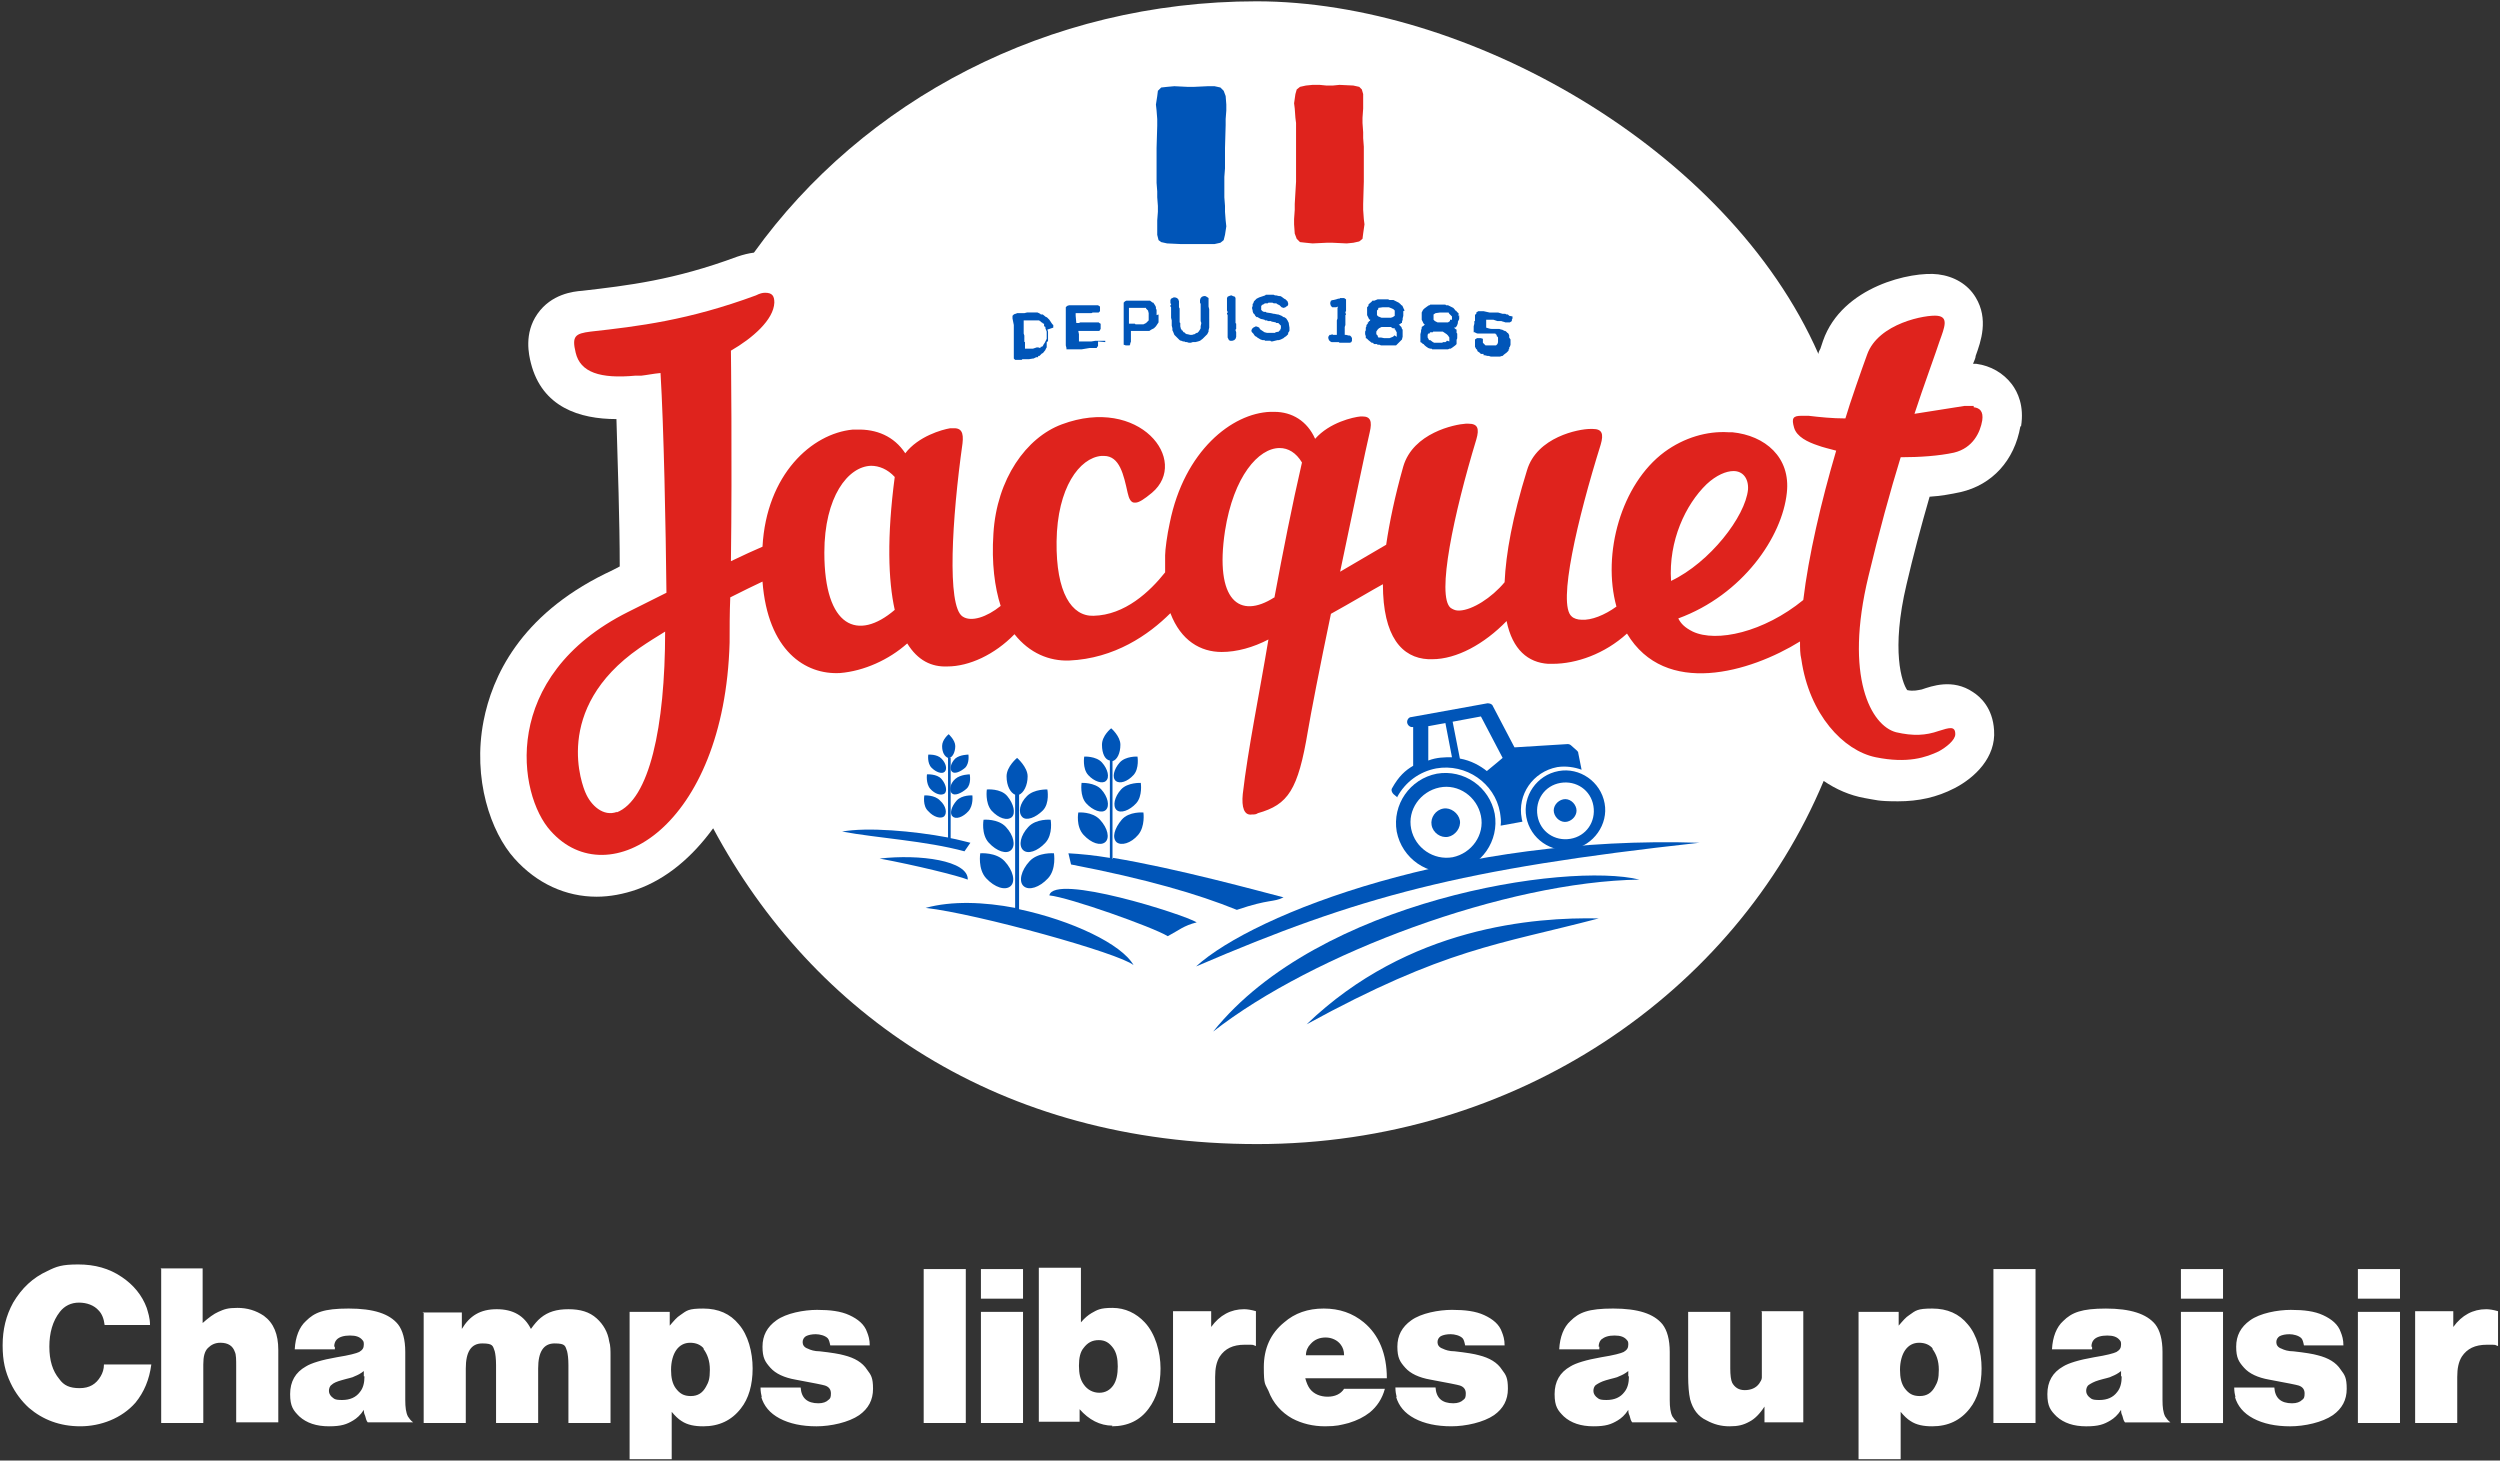 <svg id="Calque_1" data-name="Calque 1" xmlns="http://www.w3.org/2000/svg" version="1.1" width="380" height="222"><rect width="100%" height="100%" fill="#333333" stroke="none"/><defs><style>.cls-1{fill:#0055b8}.cls-1,.cls-2,.cls-3{stroke-width:0}.cls-2{fill:#df231d}.cls-3{fill:#fff}</style></defs><path class="cls-3" d="M307.1 64.8c-.9 5.2-4.3 8.9-9.1 10-1.4.3-3 .6-4.7.7-1.3 4.5-2.5 9-3.5 13.3-2.4 10.1-.7 15 .1 16.1 1 .2 1.6 0 2.2-.1 1.5-.5 4.7-1.7 7.8.4 1.1.7 3 2.4 3.2 5.8.3 4.1-2.9 7.2-6 8.8-2.7 1.4-5.5 2-8.6 2s-3.3-.2-5.1-.5c-2.2-.4-4.3-1.3-6.2-2.6-13.5 32.3-46.9 55.2-86.1 55.2s-67.5-19.6-82.7-48c-3.2 4.4-7.1 7.7-11.6 9.3-2 .7-4.1 1.1-6.1 1.1-4.7 0-9.1-2-12.5-5.8-3.6-4-6.4-12.1-4.7-20.9 1.3-6.7 5.5-16 18.5-22.4 0 0 .9-.4 2.2-1.1 0-6.9-.3-15.5-.5-22.4-5.6 0-11.3-1.8-13-8.5-.3-1.2-1.1-4.5 1-7.5s5.4-3.4 6.8-3.5c6.9-.8 13.9-1.6 23.6-5.2.9-.3 1.7-.5 2.5-.6C131.2 15.3 159.2.2 191 .2s71.6 22.2 85.4 53.6c0-.3.2-.6.3-.8l.4-1.2c2.9-8.3 13.5-10.6 17.5-10.1 2.4.3 4.5 1.5 5.7 3.5 2 3.3.8 6.7 0 8.9 0 .3-.2.7-.4 1.2h.5c2.2.3 4.1 1.4 5.4 3.1.9 1.2 1.9 3.3 1.4 6.4"/><path class="cls-2" d="M259.4 73.6c1.5-1.4 3-2 4.1-2 1.4 0 2.3 1.1 2.2 2.8-.4 4.1-5.8 11.1-11.7 13.9-.4-6.1 2.2-11.6 5.4-14.7m-65.7 17.2c-5.3 3.4-9.1.5-7.5-10.1 1.3-8.3 5.1-12.6 8.3-12.6 1.3 0 2.5.7 3.4 2.2-1.5 6.5-2.9 13.6-4.2 20.6M125.3 84c0-8.5 3.6-13.1 7.1-13.2 1.2 0 2.5.5 3.6 1.7-1.2 9.1-1 15.7 0 20.2-5.6 4.8-10.7 2.7-10.7-8.7m-31.5 39.4c-2.1.8-4-1-4.8-2.9-.4-.9-5.2-12.7 8.2-22 1.3-.9 2.6-1.7 3.9-2.5 0 14.5-2.4 25.6-7.4 27.5M300 61.7h-1.4c-2.5.4-5.1.8-7.6 1.2 1.2-3.7 3.5-10 3.8-11 .8-2.2 1.4-3.7-.3-3.9-1.7-.2-9 1.1-10.7 5.9-.7 1.9-2.7 7.6-3.3 9.7-2 0-3.9-.2-5.6-.4h-1.1c-1.3 0-1.5.4-1.1 1.8.4 1.4 2.1 2.2 3.6 2.7.8.3 1.7.5 2.8.8-2.3 7.8-4.2 16-5 22.7-6 4.9-13.2 6.5-16.8 4.8-1.2-.6-1.8-1.2-2.2-2 9.8-3.6 15.8-12.4 16.5-19.1.6-5.4-3.3-8.7-8.3-9.2h-.6c-3.2-.2-6.7.8-9.7 3-6.6 4.9-9.5 15.5-7.3 23.5-1.8 1.3-3.8 2.1-5.3 2-.6 0-1.2-.2-1.5-.5-2.2-1.8.9-14.9 4.4-26.1.5-1.7.2-2.4-1.2-2.4h-.4c-1.7 0-8.1 1.2-9.6 6.3-2.2 7.1-3.2 12.6-3.4 17-2 2.4-4.9 4.2-6.8 4.3h-.3c-.4 0-.8-.2-1.1-.4-2.2-1.8.5-14.4 3.9-25.6.5-1.7.2-2.4-1.2-2.4h-.4c-1.7.1-8 1.4-9.5 6.5-1.3 4.6-2.1 8.5-2.6 11.9-1 .6-4.3 2.5-7 4.1 2-9.5 3.9-18.7 4.5-21.2.4-1.7.1-2.4-1.1-2.4h-.3c-1.1.1-4.7.9-6.9 3.4-1.2-2.7-3.5-4.1-6.2-4.1h-.6c-5.8.2-13.1 5.9-15.3 16.9-.4 1.8-.7 4.1-.7 4.9V87c-2.3 2.9-6.1 6.5-10.9 6.6-3.3.1-5.7-3.5-5.6-11.3.1-8.2 3.5-12.7 6.8-13h.4c2.4 0 3 2.9 3.6 5.6.2.9.5 1.6 1.2 1.5.5 0 1.3-.5 2.5-1.5 5.8-4.9-1.9-14.8-13.7-10.4-5.4 2-9.9 8.3-10.4 16.6-.3 4.5.2 8.2 1.1 11-2.1 1.7-4.5 2.5-5.8 1.6-2.4-1.6-1.6-14.9 0-26.3.2-1.7-.2-2.4-1.5-2.3h-.4c-1.2.2-4.8 1.2-6.8 3.8-1.7-2.6-4.4-3.7-7.4-3.6h-.6c-6.2.6-13.1 6.8-13.7 17.8-1.2.5-2.9 1.3-4.8 2.2.2-15.3 0-32 0-32 3.3-1.9 6.5-4.7 6.6-7.3 0-1-.3-1.5-1.4-1.5-.4 0-.8.1-1.4.4-10.3 3.8-17.9 4.7-25.1 5.5-2.4.3-2.9.7-2.3 3.2.7 3 3.7 4 9.1 3.5h.9c.9-.1 1.8-.3 2.9-.4.5 8.2.8 23.6.9 33.4L95.5 93c-19.6 9.8-16.8 27.8-11.8 33.3 8.8 9.9 26.4-.6 27.2-28.6 0-2.2 0-4.5.1-6.9 2-1 3.6-1.8 4.9-2.4.8 10.5 6.5 14.2 11.8 13.9 3.6-.3 7.4-2 10.2-4.5 1.6 2.6 3.7 3.6 6.1 3.5 3.3 0 7.2-1.8 10.2-4.9 2.3 2.9 5.3 4.1 8.3 4 6.9-.3 12.1-3.9 15.4-7.2 1.6 4.2 4.6 5.9 7.8 5.9 2.3 0 4.8-.7 7.1-1.9-1.4 8.4-3.1 16.6-3.9 23.5-.2 2 .2 3.3 1.4 3.1.4 0 .6 0 .9-.2 4.6-1.3 6.1-3.5 7.6-12.5.4-2.4 1.8-9.7 3.5-17.8 2.9-1.6 6.6-3.8 7.9-4.5 0 8 2.9 11.2 6.9 11.4h.6c3.7 0 7.9-2.3 11.3-5.8.9 4.4 3.3 6.3 6.3 6.5h.7c3.6 0 7.9-1.5 11.3-4.6 5.8 9.7 18.7 5.9 26.3 1.2 0 1 0 1.9.2 2.7 1.2 8.4 6.4 13.9 11.3 14.9s7.7 0 9.6-.9c1.1-.6 2.5-1.7 2.5-2.6 0-1.3-.9-1-2.5-.5-2 .7-3.9.8-6.5.2-3.8-1-7.9-8.4-4.2-23.7 1.6-6.7 3.3-12.9 4.9-18.1 2.9 0 5.8-.2 8.1-.7 2.9-.7 4-3.1 4.3-4.9.2-1.4-.4-1.9-1.3-2"/><path class="cls-1" d="M181.8 146.9c24.9-10.7 40.2-14.8 76.5-18.8-36.5-1.2-67.6 10.7-76.5 18.8"/><path class="cls-1" d="M184.4 156.8c15.2-11.9 44.5-22.8 64.8-23.1-11-2.7-48.7 3-64.8 23.1m-14.8-38.1c.6.5 1.8.1 2.7-.9.9-1 .6-2.8.6-2.8s-1.8-.1-2.7.9c-.9 1-1.2 2.3-.6 2.8m-1.5 0c.6-.5.3-1.8-.6-2.8s-2.7-.9-2.7-.9-.3 1.8.6 2.8 2.2 1.4 2.7.9m1.6 4.4c.6.6 2 .1 3-1s.7-3.1.7-3.1-2-.1-3 1-1.3 2.5-.7 3.1m-1.6 0c.6-.6.3-2-.7-3.1s-3-1-3-1-.3 2 .7 3.1 2.4 1.6 3 1m1.6 4.9c.7.6 2.2.2 3.3-1.1s.8-3.4.8-3.4-2.2-.2-3.3 1.1-1.5 2.7-.8 3.4m-1.7 0c.7-.6.4-2.1-.8-3.4s-3.3-1.1-3.3-1.1-.4 2.1.8 3.4 2.6 1.7 3.3 1.1"/><path class="cls-1" d="M169.1 130.6v-14.9c.7-.2 1.2-1.2 1.2-2.5s-1.4-2.5-1.4-2.5-1.4 1.1-1.4 2.5.5 2.3 1.2 2.4v14.8c-2.4-.4-4.5-.6-6.3-.7l.4 1.7c11.4 2.2 19.3 4.5 25.2 6.9 5-1.7 5.5-1.1 7.1-1.9-3.5-.9-16.2-4.4-25.9-6m-24.5-13.1c.4.4 1.3 0 2-.6.7-.7.5-2 .5-2s-1.3 0-2 .6c-.7.7-.9 1.6-.5 2m-1.1 0c.4-.4.2-1.3-.5-2s-2-.6-2-.6-.2 1.3.5 2 1.6 1 2 .6m1.1 3.3c.4.4 1.4 0 2.2-.7s.5-2.2.5-2.2-1.4 0-2.2.7-1 1.8-.5 2.2m-1.1 0c.4-.4.2-1.4-.5-2.2s-2.2-.7-2.2-.7-.2 1.4.5 2.2 1.7 1.1 2.2.7m1.2 3.5c.5.5 1.6.1 2.4-.8.8-.9.6-2.4.6-2.4s-1.6-.1-2.4.8c-.8.9-1.1 2-.6 2.4m-1.3 0c.5-.5.3-1.6-.6-2.4-.8-.9-2.4-.8-2.4-.8s-.3 1.6.6 2.4c.8.9 1.9 1.2 2.4.8"/><path class="cls-1" d="M144.3 115.2c.5-.1.9-.9.9-1.8s-1-1.8-1-1.8-1 .8-1 1.8.4 1.6.9 1.8v12.1c-5.3-1-12.3-1.6-16.1-.9 5.4 1 12.7 1.4 18.6 3l.9-1.3c-.9-.2-1.9-.5-3-.7v-12.2zm-10.6 15.3c5.4 1 11.9 2.6 13.4 3.2.1-2.9-7.3-3.9-13.4-3.2m25.8 5.6c.7-3.4 20.5 2.9 22.4 4.1-2 .5-2.7 1.2-4.4 2.1-2.3-1.4-15-5.9-18-6.2m-4.1-11.9c.6.6 2 .1 3.1-1s.7-3.2.7-3.2-2-.1-3.1 1-1.4 2.5-.7 3.2m-1.6 0c.6-.6.3-2-.7-3.2s-3.1-1-3.1-1-.3 2 .7 3.2c1.1 1.2 2.4 1.6 3.1 1m1.7 5c.7.7 2.2.2 3.4-1.1s.8-3.5.8-3.5-2.2-.2-3.4 1.1-1.5 2.8-.8 3.5m-1.8 0c.7-.7.4-2.2-.8-3.5s-3.4-1.1-3.4-1.1-.4 2.2.8 3.5 2.7 1.8 3.4 1.1m1.9 5.5c.8.7 2.4.2 3.7-1.2 1.3-1.4.9-3.8.9-3.8s-2.4-.2-3.7 1.2c-1.3 1.4-1.7 3.1-.9 3.8m-2 0c.8-.7.4-2.4-.9-3.8s-3.7-1.2-3.7-1.2-.4 2.4.9 3.8 2.9 1.9 3.7 1.2"/><path class="cls-1" d="M154.9 138.1v-17.3c.7-.3 1.3-1.4 1.3-2.8s-1.6-2.8-1.6-2.8-1.6 1.3-1.6 2.8.6 2.5 1.3 2.8V138c-4.7-.9-9.6-1.1-13.6 0 7.9.9 29.5 6.9 31.6 8.7-1.8-3.2-9.4-6.8-17.4-8.5m62.1-27.8l2.7-.5 1 5.2c-1.1 0-2.3 0-3.6.5v-5.2zm8.1-1.5l3.3 6.3s-1.4 1.2-2.4 2c-1-.8-2.4-1.6-4.1-1.9l-1.1-5.6 4.3-.8zm-12.7 12.2c1.2-2.2 3.3-3.8 5.9-4.3 4.5-.8 8.9 2.2 9.7 6.7.1.7.2 1.3.1 2l3.3-.6c0-.2-.1-.3-.1-.5-.7-3.6 1.7-7.1 5.4-7.8 1.3-.2 2.6 0 3.7.4l-.5-2.5c0-.2-.1-.3-.2-.4l-.9-.8c-.1-.1-.3-.2-.5-.2l-8.1.5-3.3-6.3c-.1-.3-.5-.4-.8-.4l-11.6 2.1c-.4 0-.7.5-.6.9s.5.7.9.6v5.9c-1.2.7-2.2 1.6-3.2 3.4-.2.3 0 .7.2.9.2.2.4.3.6.5m-13.8 34.5c21.2-11.6 29.2-12.1 44.4-16.1-9.7-.2-28.9 1.2-44.4 16.1"/><path class="cls-1" d="M219.4 122.9c-1.2.2-2 1.4-1.8 2.5.2 1.2 1.4 2 2.5 1.8s2-1.4 1.8-2.5-1.4-2-2.5-1.8"/><path class="cls-1" d="M220.8 130.3c-2.9.5-5.7-1.4-6.3-4.3s1.4-5.7 4.3-6.3 5.7 1.4 6.3 4.3-1.4 5.7-4.3 6.3m6.4-6.6c-.8-4.1-4.7-6.8-8.8-6.1-4.1.8-6.8 4.7-6.1 8.8.8 4.1 4.7 6.8 8.8 6.1 4.1-.8 6.8-4.7 6.1-8.8m10.4-2.2c-.9.2-1.6 1.1-1.4 2s1.1 1.6 2 1.4c.9-.2 1.6-1.1 1.4-2s-1.1-1.6-2-1.4"/><path class="cls-1" d="M238.7 127.5c-2.4.4-4.6-1.1-5-3.5s1.1-4.6 3.5-5 4.6 1.1 5 3.5-1.1 4.6-3.5 5m5.2-5.4c-.6-3.3-3.8-5.5-7-4.9-3.3.6-5.5 3.8-4.9 7 .6 3.3 3.8 5.5 7 4.9s5.5-3.8 4.9-7m-60.3-109h1l.9.2.5.5.3.8.1 1.3v.9l-.1 1.3v.9l-.1 3.5v3.1l-.1 1.3V30l.1 1.3v.9l.1 1.3.1.9-.2 1.3-.2.8-.5.4-.9.2h-5.1l-2.1-.1-.9-.2-.4-.3-.2-.8v-2.2l.1-1.3v-.9l-.1-1.3v-.9l-.1-1.3v-5.3l.1-3.4v-1l-.1-1.3-.1-.9.2-1.3.1-.8.5-.5.9-.1 1.1-.1 2 .1h1l2.1-.1z"/><path class="cls-2" d="M199.5 37l-1-.1-.9-.1-.5-.5-.3-.8-.1-1.4v-.8l.1-1.4V31l.2-3.4v-8.9l-.1-.8-.1-1.4-.1-.8.2-1.4.2-.7.5-.4.9-.2 1-.1h1.1l1 .1h1l1-.1 2.1.1.9.2.4.4.2.7v2.2l-.1 1.4v.8l.1 1.4v.9l.1 1.3v5.3l-.1 3.4v.9l.1 1.4.1.8-.2 1.4-.1.8-.5.4-.9.2-1 .1-2.1-.1h-1l-2.1.1z"/><path class="cls-1" d="M157.8 52.8h-.2l-.6.2h-1.2v-1c-.1 0-.1-.1-.1-.1V51l-.1-.3v-2h2.4v.1h.1l.2.2h.1c0 .1.2.2.2.2h.1v.4c.1 0 .2.1.2.1v.2l.2.5v1.1l-.1.2-.2.4-.2.3c0 .1-.2.3-.2.3h-.2c0 .1-.1.2-.1.2zm2.3-3v-.4c-.1 0-.4-.5-.4-.5l-.2-.3-.4-.4h-.1l-.5-.4h-.3c0-.1-.5-.3-.5-.3h-1.6l-.4.1h-1.2v.1h-.2l-.2.1-.2.2v.4l.2 1v5.1l.2.2h1l.1-.1h1l.6-.1h.1l.4-.2h.3v-.2h.2l.4-.4h.1l.4-.5c0-.1.2-.4.2-.4V52c.1 0 .2-.2.2-.2v-1.4l-.1-.3zM168 52v-.2h-1.5l-.6.1H164v-1.1l-.1-.5h3.2l.2-.3v-.8c-.1 0-.3-.2-.3-.2h-2.8l-.2.1h-.4l-.1-1.1v-.4h2.4l.2-.1h.9l.2-.2v-.7l-.3-.2h-4.4l-.3.1-.2.2v5.8l.1.4v.2h2.3l1.2-.2h1.1c0-.1.2-.3.2-.3v-.7zm4.5-2.8h-.9v-2.4h2.6v.1l.3.3.1.4v1.1l-.2.2-.2.2-.4.2h-1.2zm3.3-1.3v-.8l-.1-.2v-.2c0-.1-.2-.4-.2-.4l-.2-.3h-.1l-.4-.3h-3.6l-.2.1-.2.2v6.4c.1 0 .3.1.3.1h.6l.1-.2v-.2c.1 0 .1-.2.1-.2v-1.6h2.8l.3-.2.4-.2.3-.3.2-.3.2-.3v-1.2zm8 .6V47l-.1-.4v-1.3l-.3-.2-.2-.1h-.2l-.3.1-.2.2-.1.3v.4l.1.2v2.6l.1.3-.1.5v.3l-.1.2-.2.3-.1.1-.1.1h-.1l-.2.1-.1.1h-.1l-.3.1h-.3l-.4-.1h-.1l-.2-.1-.1-.1-.1-.1h-.1l-.2-.3h-.1v-.1l-.1-.1-.1-.4v-.5l-.1-.1v-2.1l-.1-.2v-.9l-.1-.3-.2-.2-.3-.1h-.2l-.2.1-.2.1-.1.2v.5l.1.1v.1l-.1.1v.2l.1.1v1.6l.1.4v.8l.1.4v.3l.1.2.2.5.3.3.1.1.1.1.2.2.1.1.2.1h.1l.2.1h.2l.2.1h.2l.3.1h.3l.3-.1h.4l.4-.1.3-.1.4-.3.1-.1.1-.1.2-.2.2-.2.1-.1.2-.4v-.2l.1-.4v-1.3zm4.1 2.3v-.3l-.1-.3v-.1l.1-.1v-.8l-.1-.1v-3.8l-.1-.2-.3-.1-.2-.1h-.1l-.3.1-.2.1-.1.2v1.9l.1.2v.1l-.1.1v.1l.1.2v3.4l.1.2.1.2.2.1h.3l.3-.1.2-.2.1-.3v-.4zm8-1.6v-.1l-.1-.2-.1-.2-.2-.3-.3-.2h-.1l-.3-.2-.5-.2h-.1l-.5-.1h-.1l-.4-.1-.7-.1-.1-.1h-.3l-.2-.1-.1-.1-.1-.1v-.6l.2-.2h.1l.1-.1.2-.1h.4l.1-.1h.6l.2.1h.4l.1.1.2.1.2.1.2.2.1.1.3.1.3-.1.1-.1.2-.1.1-.2v-.2l-.1-.3-.1-.1-.2-.2-.2-.1-.4-.3-.2-.1h-.2l-.4-.1h-.2l-.2-.1h-1.2l-.1.1-.9.3-.2.1-.2.1-.2.2-.2.2-.1.3-.1.1v.3l-.1.3.1.4v.1l.1.3.2.2.1.2.2.2h.2l.1.1.4.2h.1l.4.1.1.1h.3l.1.1h.5l.1.1h.1l.5.1.1.1h.3l.1.1.1.1.1.1.1.1v.4l-.1.2v.1l-.2.1v.1l-.5.1-.1.1h-1.2l-.4-.1-.3-.2-.3-.2-.1-.1-.1-.2-.2-.1-.3-.1-.2.1-.2.1-.2.2-.1.3.1.2.1.1.1.1.2.3.1.1.2.1.1.1.5.3.3.1h.3l.1.1h.8l.1.1h.2l.4-.1.4-.1h.2l.3-.1.4-.2.1-.1.3-.2.2-.2.1-.1v-.2l.2-.3v-.5l-.1-.6zm9.5 2l-.2-.2h-.2l-.4-.1h-.2v-1.2l.1-.3v-1.5l.1-.1-.1-.3v-.1l.1-.1v-1.8l-.3-.2h-.6l-.1.1h-.2l-.3.1-.4.1h-.1l-.3.1-.1.3v.2l.1.3.2.2h.6l.3-.1-.1.2v1.6l-.1.3v2.2h-.6l-.1-.1-.2.1h-.2l-.2.3v.2l.1.3.2.2.2.1h1.1l.1.1h1.6l.2-.1.1-.2v-.4l-.1-.2zm4.1-4.4l.7-.1h.9l.5.2.2.1.2.2v.8l-.3.2-.3.1H210l-.5-.2-.2-.2v-.7l.2-.2zM212 51h-.1c0 .1-.2.2-.2.2l-.5.2h-.8l-.5-.1h-.4c0-.1-.1-.2-.1-.2V51l-.2-.2v-.4l.2-.3.2-.2.4-.2h1.4l.3.2h.3v.2h.1c0 .1.2.4.2.4v.7zm1.5-3.8l-.2-.4c0-.1-.2-.4-.2-.4h-.1c0-.1-.4-.4-.4-.4l-.4-.2-.4-.2h-.6l-.2-.1h-1.6l-.5.2h-.3c0 .1-.4.4-.4.4l-.2.2v.2l-.2.2v1.2l.2.4c0 .1.2.3.2.3h.1l-.1.2h-.1l-.1.2h-.1v.2l-.2.2v.2l-.1.2v.4l-.1.2v.4l.1.3v.3c.1 0 .2.1.2.1l.2.2.5.4h.2c0 .1.2.2.2.2h.4c0 .1.2.1.2.1h.2l.2.1h2.3l.2-.2.2-.2.3-.3.2-.2c0-.1.1-.4.1-.4v-1.1l-.1-.1c0-.1-.1-.3-.1-.3l-.3-.3h-.1l.4-.3h.1v-.2l.1-.3v-.2l.1-.4v-.7zm6.9 1.4v.2l-.3.2h-1.6l-.4-.2-.2-.2v-.8l.3-.2.7-.1h1.3c0 .1.1.2.1.2l.2.2.2.2v.5zm-.4 3.2h-.1c0 .1-.2.2-.2.2h-.4c0 .1-.1.1-.1.1h-1.3V52h-.1l-.4-.3h-.2c0-.1-.2-.4-.2-.4v-.4l.1-.2h.2c0-.1.1-.2.1-.2h.4c0-.1.1-.1.1-.1h1.4l.3.2.3.2.2.2.2.3v.6zm1.7-3.7v-.5c-.1 0-.4-.4-.4-.4h-.1c0-.1-.3-.4-.3-.4l-.4-.2-.4-.2h-.3l-.1-.1h-2.3l-.1.1h-.1l-.3.2-.4.3-.2.2-.2.4v1.1l.2.4c0 .1.2.3.2.3h.1l-.2.2-.3.2v.2l-.1.3v.2l-.1.4V52l.2.1.2.2h.1c0 .1.4.4.4.4l.3.2.3.1h.2l.1.1h2.4l.2-.1h.2l.3-.2.4-.3.2-.2v-.7c.1 0 .1-.3.1-.3v-.6l-.1-.1v-.5c-.1 0-.4-.3-.4-.3h.2l.2-.2.1-.2.1-.3v-.2l.2-.4v-.6zm7.7-.1l-.2-.2h-.2l-.2-.1h-.4l-.7-.2h-1.3l-.9-.2h-.8l-.3.2v.2c-.1 0-.2.2-.2.2v.9h-.1v.4l-.1.4v.9h.2c0 .1.4.2.4.2h2.7c0 .1.2.2.2.2v.2c.1 0 .2.2.2.2v.7c0 .1-.1.3-.1.3l-.2.2h-1.6l-.2-.2-.2-.2v-.6l-.3-.1h-.6l-.3.2v1.1l.2.4h.1c0 .1.1.3.1.3l.3.2.2.2h.4v.2h.2l.4.1h.2l.3.1h1.4l.3-.1h.1l.2-.2.4-.3.3-.3v-.2h.1v-.3c.1 0 .2-.4.2-.4v-.8l-.2-.3V51c0-.1-.2-.4-.2-.4h-.1c0-.1-.3-.3-.3-.3h-.1l-.4-.2h-.1l-.3-.1h-1.1c-.3 0-.6-.1-.9-.2v-1.2h1.1l.6.2h.6c.2.1.4.1.6.2h.7l.3-.2v-.2l.1-.2v-.3z"/><path class="cls-3" d="M367.1 199.4v16.9h6.4v-7c0-1.3.2-2.3.7-3.1.8-1.2 2-1.8 3.8-1.8s1 0 1.7.2v-5.3c-.7-.2-1.3-.3-1.8-.3-2 0-3.7.9-5 2.7v-2.4h-5.8zm-8.7-2h6.4v-4.5h-6.4v4.5zm0 18.9h6.4v-16.9h-6.4v16.9zm-18.7-4c.4 1.4 1.3 2.5 2.8 3.3 1.5.8 3.4 1.2 5.6 1.2s4.9-.6 6.5-1.7c1.4-1 2.1-2.3 2.1-4s-.3-2.1-.9-2.9c-.7-1.1-1.9-1.8-3.5-2.2-.7-.2-1.9-.4-3.7-.6-.8 0-1.4-.2-1.8-.4-.6-.2-.8-.6-.8-1s.2-.7.5-.9c.4-.2.9-.3 1.5-.3s1.4.2 1.8.6c.2.2.3.6.4 1.1h6c0-.9-.2-1.5-.4-2-.4-1.2-1.4-2-2.7-2.6-1.3-.6-2.9-.8-4.9-.8s-4.7.5-6.2 1.6c-1.4 1-2.1 2.3-2.1 4s.4 2.3 1.2 3.2c.8.9 2.1 1.5 3.8 1.8 2.7.5 4.2.8 4.5.9.6.2.9.6.9 1.2s-.1.8-.4 1c-.3.3-.8.5-1.5.5-1.7 0-2.6-.8-2.7-2.4h-6.1c0 .6.1 1.1.2 1.5m-8.3-15h6.4v-4.5h-6.4v4.5zm0 18.9h6.4v-16.9h-6.4v16.9zm-9-7.1c0 1-.2 1.8-.7 2.4-.6.8-1.5 1.2-2.7 1.2s-1.2-.2-1.6-.5c-.3-.3-.4-.6-.4-.9s.1-.7.4-.9.8-.5 1.5-.7c1-.3 1.7-.4 2-.6.5-.2.9-.4 1.4-.8v.8zm-4.6-4.5c0-.4.1-.8.4-1.1.4-.4 1.1-.6 2-.6s1.5.2 1.9.7c.2.2.2.4.2.7 0 .5-.2.8-.7 1.1-.4.2-1.5.5-3.4.8-2.3.4-3.9.9-4.7 1.4-1.6.9-2.4 2.3-2.4 4.2s.5 2.5 1.4 3.4c1.1 1 2.6 1.5 4.5 1.5s2.7-.3 3.7-.9c.5-.3 1.1-.8 1.6-1.6 0 .2 0 .5.2.9.1.4.2.8.4 1h6.9c-.4-.3-.6-.6-.8-.9-.3-.6-.4-1.4-.4-2.5v-7.3c0-1.9-.4-3.3-1.1-4.2-1.3-1.6-3.8-2.4-7.5-2.4s-5.2.6-6.5 1.9c-1 .9-1.6 2.4-1.7 4.3h6.1v-.4m-15 11.6h6.4v-23.4H303v23.4zm-9.3-11.3c.6.8 1 1.8 1 3.2s-.2 1.9-.6 2.6c-.5.9-1.2 1.4-2.3 1.4s-1.7-.4-2.3-1.2c-.5-.7-.7-1.6-.7-2.8s.3-2.3.8-3c.5-.7 1.2-1.1 2.1-1.1s1.6.3 2.1.9m-11.3-5.6v22.4h6.4v-7.2c.5.6 1 1.1 1.5 1.4.9.6 2 .8 3.3.8 2.4 0 4.3-.9 5.7-2.7 1.2-1.5 1.8-3.6 1.8-6.1s-.7-5.1-2.1-6.7c-1.3-1.6-3.1-2.4-5.4-2.4s-2.5.3-3.5 1c-.5.3-1 .9-1.6 1.6v-2.1h-6zm-14.7 0v10c0 .3-.2.6-.4.9-.5.7-1.3 1-2.2 1s-1.5-.4-1.9-1.1c-.2-.4-.3-1.2-.3-2.2v-8.6h-6.4v9.8c0 1.4.1 2.6.3 3.5.4 1.5 1.2 2.6 2.5 3.2 1.1.6 2.2.9 3.5.9s2.1-.2 3-.7c.8-.4 1.6-1.2 2.3-2.3v2.4h5.9v-16.9h-6.4zm-20.2 9.8c0 1-.2 1.8-.7 2.4-.6.8-1.5 1.2-2.7 1.2s-1.2-.2-1.6-.5c-.3-.3-.4-.6-.4-.9s.1-.7.4-.9.8-.5 1.5-.7c1-.3 1.7-.4 2-.6.5-.2.9-.4 1.4-.8v.8zm-4.6-4.5c0-.4.1-.8.4-1.1.5-.4 1.1-.6 2-.6s1.5.2 1.9.7c.2.2.2.4.2.7 0 .5-.2.8-.7 1.1-.4.2-1.5.5-3.4.8-2.3.4-3.9.9-4.7 1.4-1.6.9-2.4 2.3-2.4 4.2s.5 2.5 1.4 3.4c1.1 1 2.6 1.5 4.5 1.5s2.7-.3 3.7-.9c.5-.3 1.1-.8 1.6-1.6 0 .2 0 .5.2.9.1.4.2.8.4 1h6.9c-.4-.3-.6-.6-.8-.9-.3-.6-.4-1.4-.4-2.5v-7.3c0-1.9-.4-3.3-1.1-4.2-1.3-1.6-3.7-2.4-7.5-2.4s-5.2.6-6.5 1.9c-1 .9-1.6 2.4-1.7 4.3h6.1v-.4m-30.9 7.6c.4 1.4 1.3 2.5 2.8 3.3 1.5.8 3.4 1.2 5.6 1.2s4.9-.6 6.5-1.7c1.4-1 2.1-2.3 2.1-4s-.3-2.1-.9-2.9c-.7-1.1-1.9-1.8-3.5-2.2-.7-.2-1.9-.4-3.7-.6-.8 0-1.4-.2-1.8-.4-.6-.2-.8-.6-.8-1s.2-.7.5-.9c.4-.2.9-.3 1.5-.3s1.4.2 1.8.6c.2.2.3.6.4 1.1h6c0-.9-.2-1.5-.4-2-.4-1.2-1.4-2-2.7-2.6-1.3-.6-2.9-.8-4.9-.8s-4.7.5-6.2 1.6c-1.4 1-2.1 2.3-2.1 4s.4 2.3 1.2 3.2c.8.9 2.1 1.5 3.8 1.8 2.7.5 4.2.8 4.5.9.6.2.9.6.9 1.2s-.1.8-.4 1c-.3.3-.8.5-1.5.5-1.7 0-2.6-.8-2.7-2.4h-6.1c0 .6.1 1.1.2 1.5m-13.8-6.4c0-.7.3-1.3.7-1.7.6-.7 1.4-1 2.3-1s1.8.4 2.3 1.1c.3.4.5.9.5 1.6h-5.8zm8.8-5c-1.7-1.4-3.7-2.1-6.1-2.1s-4.4.7-6 2.1c-2.1 1.7-3.1 4-3.1 6.8s.2 2.5.7 3.6c.7 1.9 2 3.3 3.6 4.2 1.5.8 3.2 1.2 5 1.2s2.4-.2 3.6-.5c1.3-.4 2.3-.9 3.2-1.6 1.1-.9 1.9-2.1 2.3-3.6h-6.2c-.5.8-1.4 1.2-2.5 1.2s-2.1-.4-2.7-1.2c-.3-.4-.5-.9-.7-1.6h12.4c0-3.7-1.2-6.6-3.5-8.5m-29-1.6v16.9h6.4v-7c0-1.3.2-2.3.7-3.1.8-1.2 2-1.8 3.8-1.8s1 0 1.7.2v-5.3c-.7-.2-1.3-.3-1.8-.3-2 0-3.7.9-5 2.7v-2.4h-5.8zm-9.1 5.5c.5.7.7 1.6.7 2.8s-.2 2.2-.7 2.9c-.5.7-1.2 1.1-2.1 1.1s-1.8-.4-2.4-1.3c-.5-.7-.7-1.6-.7-2.8s.2-2.1.7-2.7c.6-.8 1.3-1.2 2.3-1.2s1.6.4 2.2 1.2m-.2 11.9c2.4 0 4.3-.9 5.6-2.7 1.2-1.6 1.8-3.6 1.8-6.1s-.8-5.3-2.4-7c-1.3-1.4-3-2.2-4.9-2.2s-2.3.3-3.2.8c-.5.3-1 .7-1.6 1.4v-8.3h-6.4v23.4h6.2v-1.9c1.4 1.6 3.1 2.5 5 2.5m-20-19.3h6.4v-4.5h-6.4v4.5zm0 18.9h6.4v-16.9h-6.4v16.9zm-8.7 0h6.4v-23.4h-6.4v23.4zm-24.7-4c.4 1.4 1.3 2.5 2.8 3.3 1.5.8 3.4 1.2 5.6 1.2s4.9-.6 6.5-1.7c1.4-1 2.1-2.3 2.1-4s-.3-2.1-.9-2.9c-.7-1.1-1.9-1.8-3.5-2.2-.7-.2-1.9-.4-3.7-.6-.8 0-1.4-.2-1.8-.4-.6-.2-.8-.6-.8-1s.2-.7.5-.9c.4-.2.9-.3 1.5-.3s1.4.2 1.8.6c.2.2.3.6.4 1.1h6c0-.9-.2-1.5-.4-2-.4-1.2-1.4-2-2.7-2.6-1.3-.6-2.9-.8-4.9-.8s-4.7.5-6.2 1.6c-1.4 1-2.1 2.3-2.1 4s.4 2.3 1.2 3.2c.8.9 2.1 1.5 3.8 1.8 2.7.5 4.2.8 4.5.9.6.2.9.6.9 1.2s-.1.8-.4 1c-.3.3-.8.5-1.5.5-1.7 0-2.6-.8-2.7-2.4h-6.1c0 .6.1 1.1.2 1.5m-8.9-7.4c.6.8 1 1.8 1 3.2s-.2 1.9-.6 2.6c-.5.9-1.2 1.4-2.3 1.4s-1.7-.4-2.3-1.2c-.5-.7-.7-1.6-.7-2.8s.3-2.3.8-3c.5-.7 1.2-1.1 2.1-1.1s1.6.3 2.1.9m-11.3-5.6v22.4h6.4v-7.2c.5.6 1 1.1 1.5 1.4.9.6 2 .8 3.3.8 2.4 0 4.3-.9 5.7-2.7 1.2-1.5 1.8-3.6 1.8-6.1s-.7-5.1-2.1-6.7c-1.3-1.6-3.1-2.4-5.4-2.4s-2.5.3-3.5 1c-.5.3-1 .9-1.6 1.6v-2.1h-6zm-31.3 0v16.9h6.4V208c0-2.5.8-3.8 2.5-3.8s1.6.4 1.9 1.2c.1.4.2 1.1.2 2.1v8.8h6.4V208c0-2.5.8-3.8 2.5-3.8s1.6.4 1.9 1.2c.1.4.2 1.1.2 2.1v8.8h6.4v-10.2c0-.8 0-1.6-.2-2.2-.2-1.4-.9-2.6-1.9-3.5-1.1-1-2.5-1.4-4.3-1.4s-3.1.4-4.2 1.3c-.5.4-1 1-1.5 1.7-1-2-2.7-3-5.2-3s-4.1 1-5.3 3v-2.5h-6zm-9 9.8c0 1-.2 1.8-.7 2.4-.6.8-1.5 1.2-2.7 1.2s-1.2-.2-1.6-.5c-.3-.3-.4-.6-.4-.9s.1-.7.4-.9c.3-.3.8-.5 1.5-.7 1-.3 1.7-.4 2-.6.5-.2.9-.4 1.4-.8v.8zm-4.6-4.5c0-.4.1-.8.4-1.1.4-.4 1.1-.6 2-.6s1.5.2 1.9.7c.2.2.2.4.2.7 0 .5-.2.8-.7 1.1-.4.2-1.5.5-3.4.8-2.3.4-3.9.9-4.7 1.4-1.6.9-2.4 2.3-2.4 4.2s.5 2.5 1.4 3.4c1.1 1 2.6 1.5 4.5 1.5s2.7-.3 3.7-.9c.5-.3 1.1-.8 1.6-1.6 0 .2 0 .5.2.9.1.4.2.8.4 1h6.9c-.4-.3-.6-.6-.8-.9-.3-.6-.4-1.4-.4-2.5v-7.3c0-1.9-.4-3.3-1.1-4.2-1.3-1.6-3.7-2.4-7.5-2.4s-5.2.6-6.5 1.9c-1 .9-1.6 2.4-1.7 4.3h6.1v-.4m-26.4-11.8v23.4h6.4v-8.9c0-1.2.2-2 .7-2.5.5-.5 1.1-.8 1.9-.8 1.2 0 1.9.5 2.2 1.4.2.4.2 1.2.2 2.2v8.5h6.4v-11c0-2.4-.7-4.1-2.2-5.2-1.2-.8-2.5-1.2-4-1.2s-2 .2-2.9.6c-.7.3-1.5.9-2.4 1.7v-8.3h-6.4zm-8.7 14.5c0 .7-.2 1.3-.5 1.8-.7 1.2-1.7 1.8-3.2 1.8s-2.4-.4-3.1-1.4c-1-1.2-1.5-2.8-1.5-4.9s.5-3.9 1.6-5.3c.7-.9 1.7-1.4 2.9-1.4s2.3.4 3 1.2c.5.5.8 1.3.9 2.2h6.9c0-1.1-.3-1.9-.5-2.6-.7-1.9-2-3.5-3.8-4.7-1.9-1.3-4.1-1.9-6.6-1.9s-3.3.3-4.7 1c-2.2 1-3.9 2.6-5.2 4.8-1.1 2-1.6 4.1-1.6 6.5s.4 4 1.2 5.7c.7 1.5 1.7 2.8 2.8 3.8 2.1 1.8 4.7 2.8 7.8 2.8s6.3-1.2 8.4-3.6c1.3-1.6 2.1-3.5 2.4-5.8h-7.1z"/></svg>